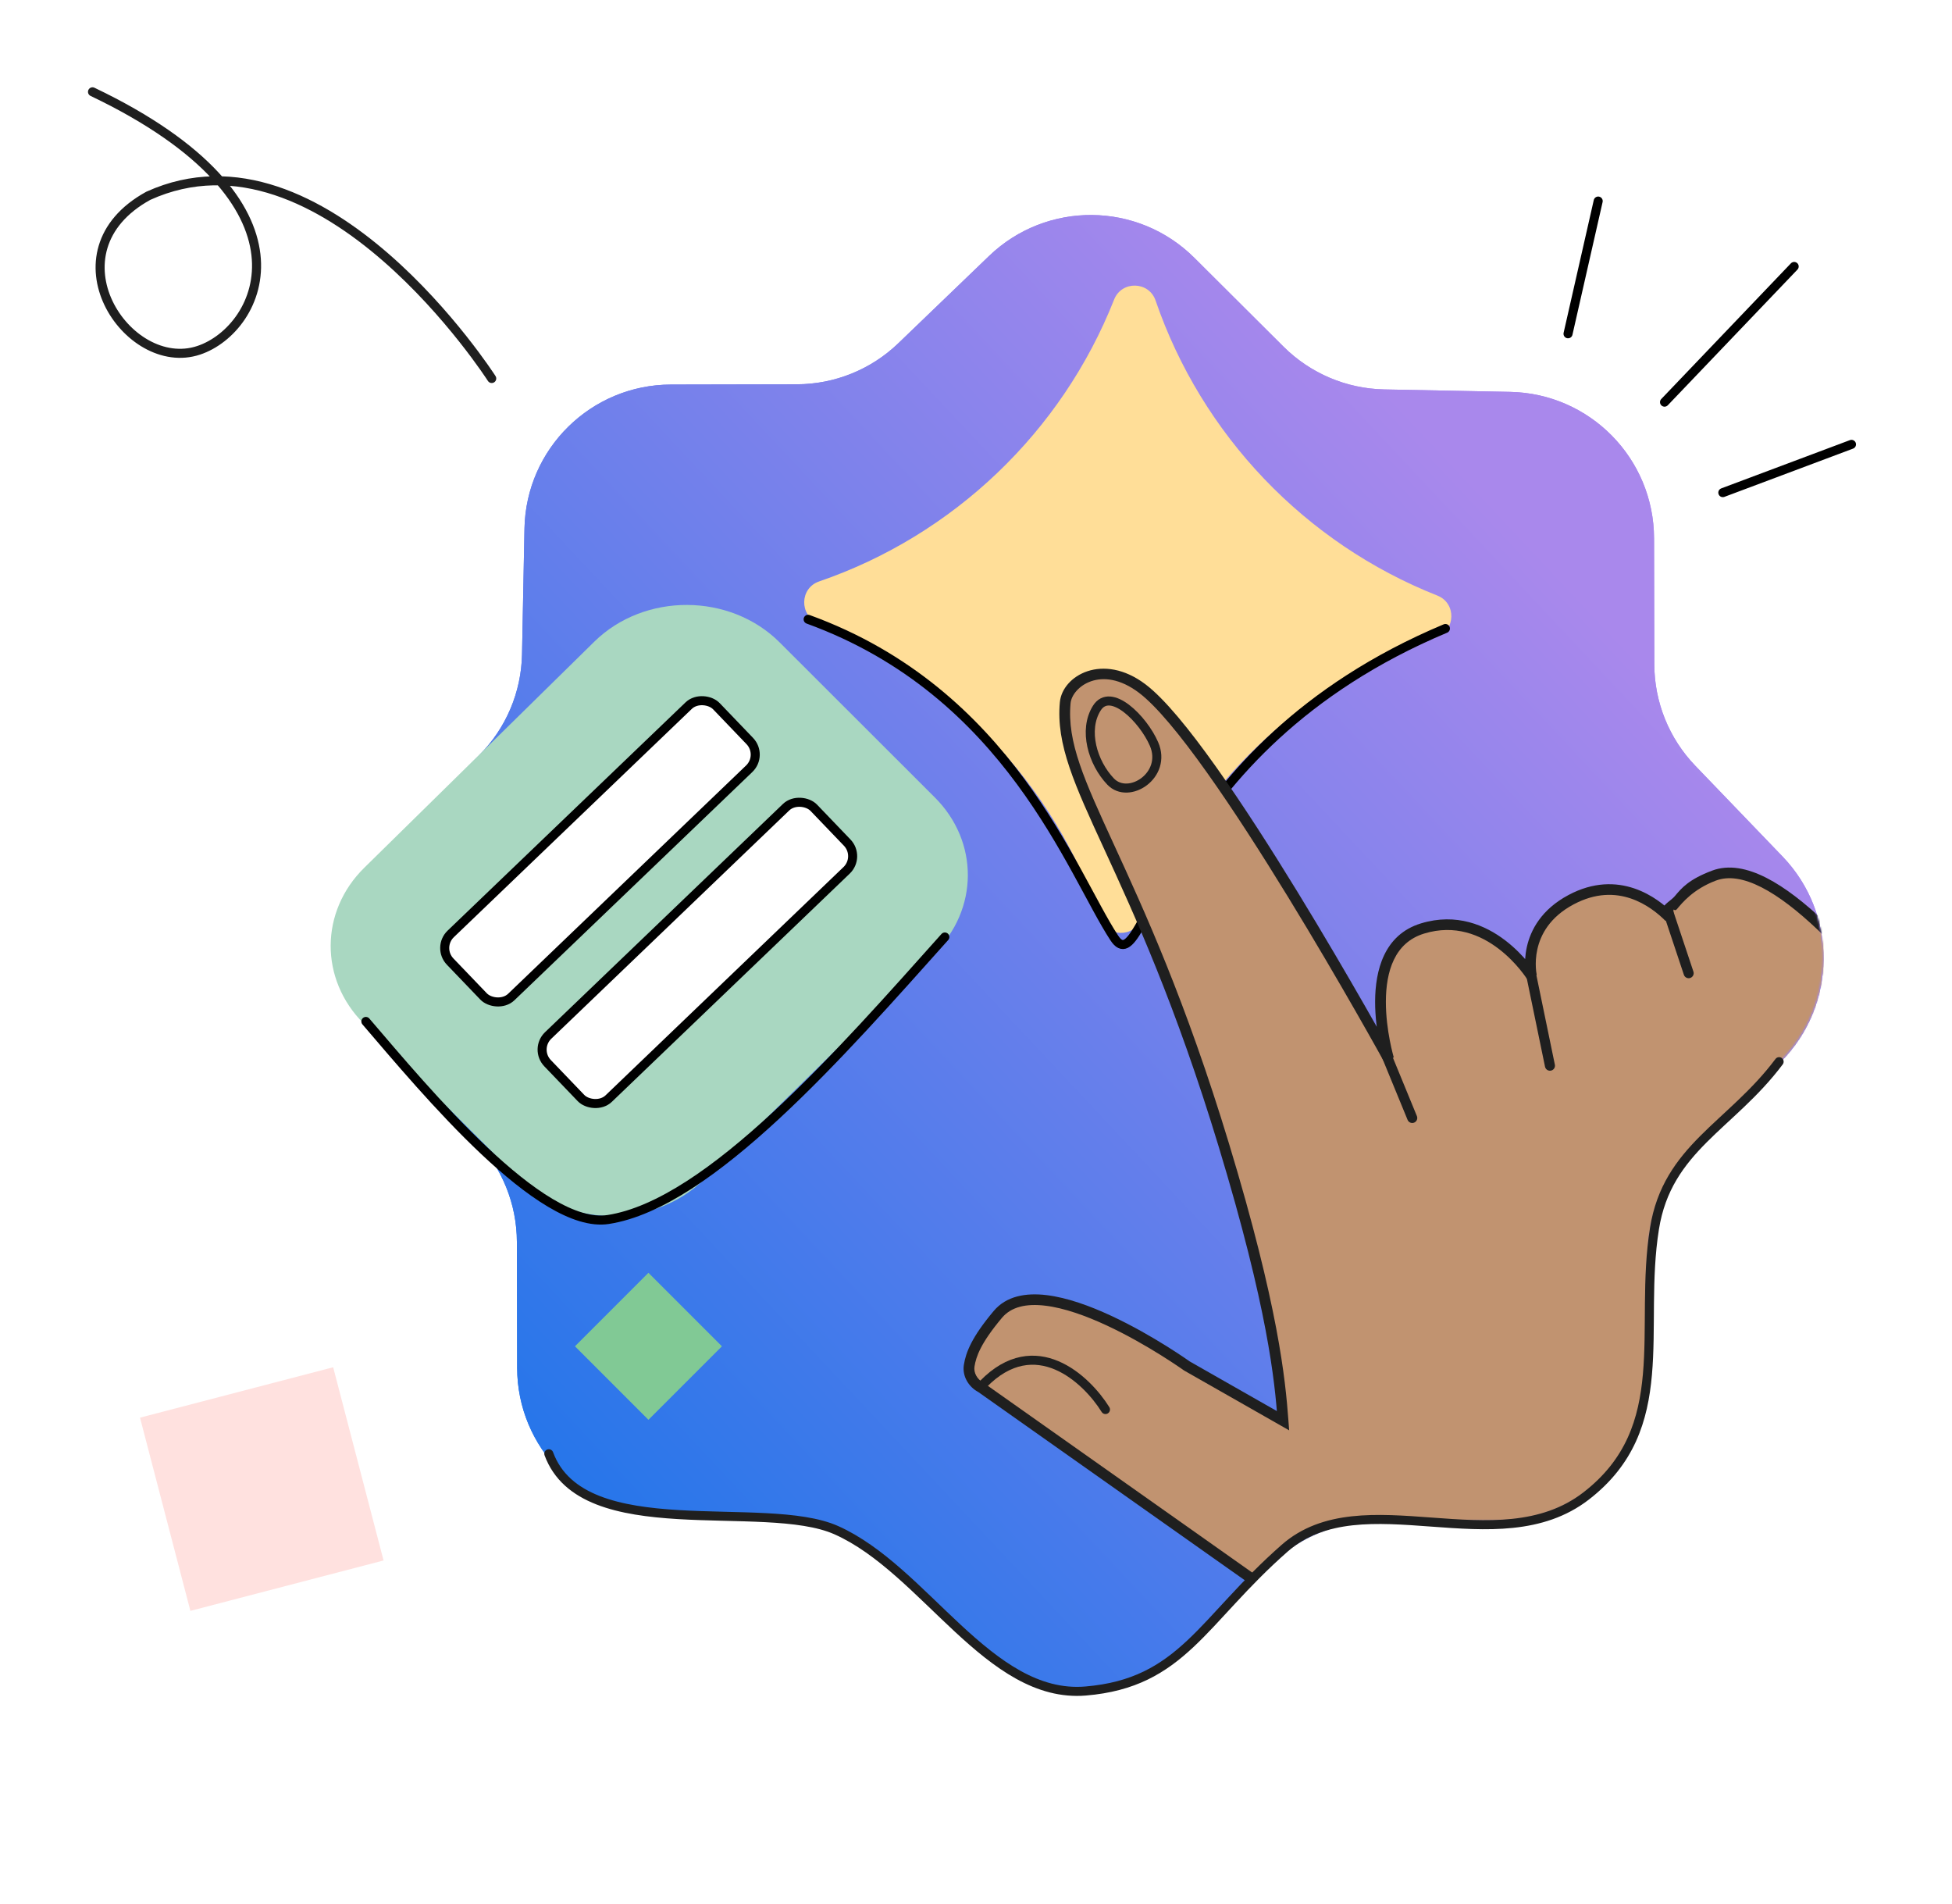 <svg width="971" height="947" viewBox="0 0 971 947" fill="none" xmlns="http://www.w3.org/2000/svg">
<rect x="0" y="0" width="971" height="947" fill="#333333" stroke="none"/>
<g clip-path="url(#clip0_19_549)">
<rect width="971" height="947" fill="white"/>
<path fill-rule="evenodd" clip-rule="evenodd" d="M441.55 775.625C428.218 762.347 410.274 754.731 391.461 754.363L328.827 753.141C289.131 752.367 257.332 720.009 257.251 680.305L257.122 617.659C257.083 598.843 249.781 580.769 236.738 567.207L193.313 522.053C165.791 493.436 166.187 448.071 194.204 419.939L238.411 375.55C251.688 362.217 259.305 344.273 259.672 325.461L260.894 262.826C261.669 223.131 294.027 191.332 333.73 191.251L396.377 191.122C415.193 191.083 433.267 183.781 446.829 170.738L491.982 127.313C520.599 99.791 565.965 100.187 594.097 128.204L638.486 172.411C651.818 185.688 669.762 193.305 688.574 193.672L751.209 194.894C790.905 195.668 822.703 228.027 822.785 267.73L822.914 330.377C822.952 349.192 830.255 367.267 843.298 380.828L886.723 425.982C914.244 454.599 913.848 499.964 885.832 528.097L841.625 572.486C828.348 585.818 820.731 603.762 820.364 622.574L819.142 685.209C818.367 724.905 786.009 756.703 746.306 756.785L683.659 756.913C664.843 756.952 646.769 764.255 633.207 777.297L588.053 820.723C559.436 848.244 514.071 847.848 485.939 819.831L441.55 775.625Z" fill="url(#paint0_linear_19_549)"/>
<path fill-rule="evenodd" clip-rule="evenodd" d="M441.55 775.625C428.218 762.347 410.274 754.731 391.461 754.363L328.827 753.141C289.131 752.367 257.332 720.009 257.251 680.305L257.122 617.659C257.083 598.843 249.781 580.769 236.738 567.207L193.313 522.053C165.791 493.436 166.187 448.071 194.204 419.939L238.411 375.55C251.688 362.217 259.305 344.273 259.672 325.461L260.894 262.826C261.669 223.131 294.027 191.332 333.73 191.251L396.377 191.122C415.193 191.083 433.267 183.781 446.829 170.738L491.982 127.313C520.599 99.791 565.965 100.187 594.097 128.204L638.486 172.41C651.818 185.688 669.762 193.305 688.574 193.672L751.209 194.894C790.905 195.668 822.703 228.027 822.785 267.73L822.914 330.377C822.952 349.192 830.255 367.267 843.298 380.828L886.723 425.982C914.244 454.599 913.848 499.964 885.832 528.097L841.625 572.486C828.348 585.818 820.731 603.762 820.364 622.574L819.142 685.209C818.367 724.905 786.009 756.703 746.306 756.785L683.659 756.913C664.843 756.952 646.769 764.255 633.207 777.297L588.053 820.723C559.436 848.244 514.071 847.848 485.939 819.832L441.55 775.625Z" fill="url(#paint1_linear_19_549)"/>
<path d="M780 166L795 100M828 200L892.488 132.52M857 245L921 221" stroke="black" stroke-width="4.5" stroke-linecap="round"/>
<path d="M715.02 296.204C649.248 270.218 597.784 216.342 574.826 149.451C571.519 139.807 557.952 139.496 554.203 148.98C528.217 214.752 474.342 266.216 407.45 289.174C397.806 292.481 397.496 306.048 406.979 309.797C472.751 335.782 524.215 389.658 547.173 456.55C550.48 466.194 564.047 466.504 567.796 457.021C593.782 391.248 647.657 339.785 714.549 316.827C724.193 313.52 724.503 299.953 715.02 296.204Z" fill="#FFDE98"/>
<path d="M402 308C502.116 344.373 533 434 554.271 466.443C570.366 490.993 575.414 372.825 719 312.579" stroke="black" stroke-width="4.5" stroke-linecap="round"/>
<rect x="322.557" y="633" width="51.699" height="51.699" transform="rotate(45 322.557 633)" fill="#81C995"/>
<rect x="165.734" y="679.977" width="99.308" height="99.308" transform="rotate(75.379 165.734 679.977)" fill="#FFE1DF"/>
<path d="M244.601 188.241C244.601 188.241 160.984 57.829 73.769 97.375C22.977 125.279 63.346 186.006 98.824 174.219C130.286 163.765 160.903 100.549 46.018 45.666" stroke="#1F1F1F" stroke-width="4.5" stroke-linecap="round" stroke-linejoin="round"/>
<mask id="mask0_19_549" style="mask-type:alpha" maskUnits="userSpaceOnUse" x="172" y="106" width="735" height="735">
<path fill-rule="evenodd" clip-rule="evenodd" d="M441.101 775.175C427.768 761.897 409.824 754.28 391.012 753.913L328.377 752.691C288.682 751.917 256.883 719.558 256.802 679.855L256.673 617.208C256.634 598.393 249.332 580.318 236.289 566.757L192.864 521.603C165.342 492.986 165.738 447.621 193.755 419.488L237.962 375.099C251.239 361.767 258.856 343.823 259.223 325.011L260.445 262.376C261.219 222.68 293.578 190.882 333.281 190.8L395.928 190.672C414.743 190.633 432.818 183.33 446.379 170.288L491.533 126.862C520.15 99.341 565.515 99.737 593.648 127.754L638.037 171.96C651.369 185.238 669.313 192.855 688.125 193.222L750.76 194.444C790.456 195.218 822.254 227.576 822.336 267.28L822.464 329.926C822.503 348.742 829.806 366.816 842.848 380.378L886.274 425.532C913.795 454.149 913.399 499.514 885.383 527.646L841.176 572.035C827.898 585.368 820.282 603.312 819.914 622.124L818.692 684.759C817.918 724.454 785.56 756.253 745.856 756.334L683.21 756.463C664.394 756.502 646.32 763.804 632.758 776.847L587.604 820.272C558.987 847.794 513.622 847.398 485.49 819.381L441.101 775.175Z" fill="#C1E6FF"/>
<path fill-rule="evenodd" clip-rule="evenodd" d="M441.101 775.175C427.768 761.897 409.824 754.28 391.012 753.913L328.377 752.691C288.682 751.917 256.883 719.558 256.802 679.855L256.673 617.208C256.634 598.393 249.332 580.318 236.289 566.757L192.864 521.603C165.342 492.986 165.738 447.621 193.755 419.488L237.961 375.099C251.239 361.767 258.856 343.823 259.223 325.011L260.445 262.376C261.219 222.68 293.578 190.882 333.281 190.8L395.928 190.672C414.743 190.633 432.818 183.33 446.379 170.288L491.533 126.862C520.15 99.341 565.515 99.737 593.648 127.754L638.037 171.96C651.369 185.238 669.313 192.854 688.125 193.222L750.76 194.444C790.456 195.218 822.254 227.576 822.336 267.28L822.464 329.926C822.503 348.742 829.806 366.816 842.848 380.378L886.274 425.532C913.795 454.149 913.399 499.514 885.383 527.646L841.176 572.035C827.898 585.368 820.282 603.312 819.914 622.124L818.692 684.759C817.918 724.454 785.56 756.253 745.856 756.334L683.21 756.463C664.394 756.502 646.32 763.804 632.758 776.847L587.604 820.272C558.987 847.794 513.622 847.398 485.49 819.381L441.101 775.175Z" fill="#C1E6FF"/>
</mask>
<g mask="url(#mask0_19_549)">
<path d="M693 522L707 590" stroke="black" stroke-width="4.5"/>
<path fill-rule="evenodd" clip-rule="evenodd" d="M962.551 525.231C971.844 536.861 980.091 547.18 986.622 554.332L1006.12 633.221L764.024 777.969C764.024 777.969 729.457 782.572 695.009 771.035L645 801L487.873 689.95C483.946 687.86 481.421 683.553 482.109 679.206C482.991 673.628 485.602 666.506 496.341 653.715C518.206 627.663 590.413 679.338 590.413 679.338L638.234 706.572C636.727 686.421 633.351 650.459 608.772 569.447C587.207 498.37 566.55 453.458 551.751 421.283C536.938 389.077 527.993 369.63 529.88 349.473C530.867 338.936 548.092 327.262 568.183 342.43C604.387 369.761 690.756 526.633 690.756 526.633C690.756 526.633 674.365 471.952 707.584 461.775C740.802 451.598 761.832 485.455 761.832 485.455C761.832 485.455 756.055 460.998 781.524 447.438C804.991 434.944 823.001 448.682 830.408 456.151C828.341 451.694 829.795 444.102 852.552 435.486C881.945 424.358 929.049 483.305 962.551 525.231Z" fill="#C19370"/>
<path d="M986.621 554.333L988.606 552.562L989.061 553.059L989.221 553.71L986.621 554.333ZM1006.12 633.222L1008.72 632.599L1009.19 634.487L1007.51 635.488L1006.12 633.222ZM764.023 777.97L765.411 780.236L764.936 780.521L764.386 780.592L764.023 777.97ZM695.008 771.036L694.942 768.388L695.414 768.379L695.862 768.527L695.008 771.036ZM642.602 799.214L642.669 801.857L641.962 801.876L641.339 801.541L642.602 799.214ZM590.412 679.338L589.079 681.632L588.958 681.562L588.845 681.482L590.412 679.338ZM638.233 706.573L640.903 706.382L641.275 711.354L636.901 708.861L638.233 706.573ZM690.755 526.634L693.322 525.887L688.405 527.894L690.755 526.634ZM761.831 485.455L764.437 484.859L759.551 486.836L761.831 485.455ZM830.407 456.152L832.839 455.054L828.497 458.002L830.407 456.152ZM984.636 556.103C978.031 548.872 969.721 538.47 960.451 526.869L964.649 523.594C973.965 535.253 982.148 545.491 988.606 552.562L984.636 556.103ZM1003.52 633.845L984.021 554.956L989.221 553.71L1008.72 632.599L1003.52 633.845ZM762.634 775.703L1004.73 630.955L1007.51 635.488L765.411 780.236L762.634 775.703ZM695.862 768.527C712.744 774.184 729.707 775.894 742.489 776.182C748.87 776.328 754.186 776.113 757.898 775.871C759.753 775.747 761.207 775.612 762.189 775.513C762.681 775.463 763.055 775.424 763.302 775.394C763.426 775.379 763.519 775.366 763.579 775.356C763.609 775.353 763.631 775.35 763.644 775.351C763.651 775.347 763.656 775.347 763.658 775.347C763.658 775.347 763.659 775.347 764.023 777.97C764.386 780.592 764.386 780.592 764.386 780.592C764.386 780.592 764.378 780.591 764.374 780.596C764.369 780.596 764.361 780.595 764.351 780.599C764.331 780.597 764.302 780.605 764.266 780.607C764.193 780.616 764.087 780.628 763.95 780.647C763.674 780.68 763.272 780.727 762.751 780.779C761.709 780.883 760.192 781.023 758.269 781.151C754.423 781.403 748.944 781.623 742.378 781.476C729.264 781.178 711.72 779.424 694.154 773.544L695.862 768.527ZM695.075 773.683L642.669 801.857L642.536 796.567L694.942 768.388L695.075 773.683ZM641.339 801.541L486.608 692.277L489.136 687.619L643.866 796.883L641.339 801.541ZM486.608 692.277C481.825 689.735 478.576 684.403 479.463 678.794L484.753 679.619C484.265 682.703 486.065 685.986 489.136 687.619L486.608 692.277ZM479.463 678.794C480.444 672.588 483.356 665.037 494.278 652.024L498.401 655.407C487.846 667.982 485.535 674.675 484.753 679.619L479.463 678.794ZM494.278 652.024C500.592 644.499 510.348 642.872 520.58 644.101C530.842 645.333 542.22 649.486 552.71 654.364C563.237 659.256 573.048 664.963 580.214 669.433C583.8 671.672 586.733 673.61 588.773 674.986C589.793 675.672 590.59 676.225 591.134 676.605C591.407 676.79 591.616 676.937 591.757 677.041C591.828 677.09 591.882 677.127 591.92 677.152C591.938 677.169 591.952 677.176 591.962 677.182C591.967 677.188 591.971 677.188 591.973 677.194C591.973 677.194 591.979 677.194 590.412 679.338C588.845 681.482 588.845 681.482 588.845 681.482C588.845 681.482 588.844 681.482 588.844 681.477C588.844 681.477 588.839 681.476 588.835 681.476C588.827 681.47 588.816 681.458 588.799 681.446C588.767 681.427 588.717 681.39 588.651 681.342C588.518 681.25 588.319 681.109 588.057 680.925C587.532 680.562 586.757 680.027 585.759 679.354C583.766 678.004 580.886 676.108 577.362 673.907C570.306 669.505 560.699 663.918 550.44 659.152C540.146 654.367 529.373 650.483 519.946 649.356C510.489 648.221 503.02 649.903 498.401 655.407L494.278 652.024ZM591.744 677.045L639.565 704.279L636.901 708.861L589.079 681.632L591.744 677.045ZM611.335 568.693C635.967 649.881 639.38 686.033 640.903 706.382L635.563 706.759C634.071 686.816 630.733 651.039 606.208 570.204L611.335 568.693ZM554.186 420.193C569.003 452.406 589.718 497.444 611.335 568.693L606.208 570.204C584.694 499.296 564.096 454.513 549.313 422.374L554.186 420.193ZM532.545 349.723C530.737 369.025 539.261 387.744 554.186 420.193L549.313 422.374C534.612 390.412 525.246 370.237 527.214 349.224L532.545 349.723ZM566.56 344.532C547.644 330.251 533.282 341.844 532.545 349.723L527.214 349.224C528.449 336.03 548.539 324.275 569.804 340.329L566.56 344.532ZM690.755 526.634C688.405 527.894 688.405 527.894 688.405 527.894C688.405 527.894 688.402 527.89 688.401 527.888C688.399 527.883 688.395 527.876 688.389 527.867C688.379 527.848 688.364 527.82 688.343 527.783C688.302 527.708 688.24 527.596 688.158 527.448C687.994 527.151 687.75 526.711 687.43 526.134C686.79 524.981 685.847 523.286 684.632 521.117C682.204 516.78 678.692 510.553 674.366 502.994C665.711 487.875 653.797 467.436 640.756 446.148C627.711 424.854 613.557 402.74 600.419 384.26C587.208 365.679 575.237 351.082 566.56 344.532L569.804 340.329C579.229 347.444 591.63 362.705 604.796 381.224C618.035 399.845 632.261 422.074 645.334 443.414C658.411 464.761 670.352 485.247 679.023 500.396C683.36 507.971 686.879 514.213 689.315 518.562C690.533 520.736 691.48 522.438 692.123 523.596C692.444 524.175 692.69 524.619 692.855 524.918C692.937 525.067 693 525.181 693.042 525.257C693.063 525.295 693.079 525.324 693.09 525.343C693.095 525.352 693.099 525.36 693.102 525.365C693.103 525.367 693.105 525.37 693.105 525.37C693.105 525.37 693.106 525.372 690.755 526.634ZM708.38 464.303C693.595 468.833 689.443 483.288 689.389 498.036C689.363 505.282 690.344 512.257 691.343 517.442C691.841 520.028 692.34 522.153 692.712 523.628C692.899 524.364 693.053 524.937 693.161 525.321C693.214 525.514 693.256 525.659 693.283 525.754C693.297 525.802 693.307 525.837 693.313 525.859C693.317 525.871 693.32 525.883 693.322 525.887C693.322 525.887 693.322 525.887 690.755 526.634C688.189 527.38 688.188 527.378 688.188 527.378C688.187 527.375 688.185 527.368 688.184 527.364C688.182 527.356 688.178 527.344 688.174 527.328C688.165 527.298 688.152 527.255 688.136 527.198C688.103 527.086 688.057 526.923 687.998 526.713C687.881 526.291 687.716 525.679 687.519 524.901C687.125 523.344 686.603 521.119 686.084 518.42C685.047 513.034 684.007 505.702 684.035 498.006C684.09 482.869 688.352 464.895 706.785 459.248L708.38 464.303ZM761.831 485.455C759.551 486.836 759.551 486.836 759.551 486.836C759.551 486.836 759.548 486.832 759.545 486.827C759.537 486.816 759.525 486.797 759.508 486.77C759.474 486.716 759.42 486.633 759.346 486.521C759.198 486.297 758.972 485.961 758.669 485.532C758.062 484.674 757.151 483.445 755.954 481.995C753.554 479.089 750.031 475.332 745.529 471.891C736.536 465.017 723.872 459.557 708.38 464.303L706.785 459.248C724.512 453.817 738.972 460.197 748.798 467.707C753.707 471.459 757.517 475.529 760.098 478.653C761.391 480.219 762.383 481.556 763.056 482.509C763.393 482.986 763.65 483.367 763.827 483.634C763.915 483.768 763.983 483.873 764.031 483.947C764.055 483.985 764.073 484.014 764.087 484.035C764.093 484.046 764.099 484.054 764.103 484.061C764.105 484.064 764.107 484.067 764.108 484.069C764.108 484.069 764.111 484.074 761.831 485.455ZM782.797 449.769C770.832 456.139 766.335 464.949 764.74 472.106C763.935 475.724 763.866 478.956 763.999 481.278C764.065 482.436 764.181 483.36 764.278 483.981C764.327 484.292 764.37 484.526 764.399 484.675C764.414 484.75 764.425 484.803 764.432 484.834C764.436 484.85 764.437 484.855 764.437 484.859C764.437 484.859 764.437 484.859 761.831 485.455C759.225 486.052 759.224 486.049 759.224 486.049C759.223 486.046 759.221 486.04 759.221 486.036C759.219 486.029 759.217 486.021 759.215 486.011C759.211 485.992 759.205 485.967 759.198 485.935C759.185 485.873 759.166 485.788 759.145 485.68C759.103 485.464 759.047 485.16 758.987 484.775C758.867 484.006 758.731 482.913 758.654 481.566C758.5 478.879 758.578 475.149 759.512 470.958C761.396 462.497 766.745 452.298 780.249 445.108L782.797 449.769ZM828.497 458.002C824.948 454.423 818.941 449.435 811.132 446.814C803.424 444.228 793.831 443.894 782.797 449.769L780.249 445.108C792.682 438.489 803.827 438.778 812.843 441.804C821.757 444.796 828.459 450.412 832.317 454.302L828.497 458.002ZM853.513 437.958C842.27 442.215 836.741 449.066 834.236 452.066C833.017 453.525 832.57 451.715 832.447 452.614C832.325 453.511 832.497 454.316 832.839 455.054L827.974 457.25C827.283 455.76 826.862 453.945 827.142 451.895C827.421 449.848 831.373 447.765 833.104 445.692C836.498 441.628 840.076 437.374 851.589 433.016L853.513 437.958ZM960.451 526.869C943.67 505.869 923.638 480.808 904.161 462.373C894.418 453.153 884.944 445.718 876.206 441.271C867.441 436.811 859.837 435.564 853.513 437.958L851.589 433.016C859.962 429.846 869.269 431.795 878.648 436.567C888.056 441.354 897.964 449.189 907.859 458.555C927.657 477.294 947.928 502.669 964.649 523.594L960.451 526.869Z" fill="#1F1F1F"/>
</g>
<path d="M574.046 370.003C568.637 357.539 552.374 341.322 545.571 352.21C538.767 363.1 543.492 379.3 552.469 388.694C561.446 398.089 580.808 385.583 574.046 370.003Z" stroke="#1F1F1F" stroke-width="4.5" stroke-linecap="round"/>
<path d="M549.902 701.005C540.411 685.756 514.962 661.881 489.099 688.367" stroke="#1F1F1F" stroke-width="4.5" stroke-linecap="round"/>
<path d="M761.5 484L771 530" stroke="#1F1F1F" stroke-width="5" stroke-linecap="round"/>
<path d="M830 454L840 484" stroke="#1F1F1F" stroke-width="5" stroke-linecap="round"/>
<path d="M687.5 519.5L702.5 556" stroke="#1F1F1F" stroke-width="5" stroke-linecap="round"/>
<path d="M885 528C861 560 829.4 571 823 611C815 661 833 710 789 744C745 778 677.785 735.945 639 770C598 806 588 837 540 841C492 845 460 780.556 416 761C380 745 290 769 273 723" stroke="#1F1F1F" stroke-width="4.5" stroke-linecap="round"/>
<path d="M295.624 319.132C320.561 294.631 363.112 294.791 387.826 319.479L465.041 396.611C487.044 418.591 486.891 452.298 464.69 474.112L350.306 586.501C325.37 611.002 282.819 610.842 258.104 586.154L180.89 509.021C158.887 487.041 159.039 453.335 181.24 431.521L295.624 319.132Z" fill="#A9D7C1"/>
<rect x="217.181" y="471.203" width="183.5" height="43.5" rx="9.75" transform="rotate(-43.806 217.181 471.203)" fill="white" stroke="black" stroke-width="4.5"/>
<rect x="265.636" y="521.722" width="183.5" height="43.5" rx="9.75" transform="rotate(-43.806 265.636 521.722)" fill="white" stroke="black" stroke-width="4.5"/>
<path d="M182 508C212 543 268.891 611.644 302.5 606.5C353 598.77 419 523 470 466" stroke="black" stroke-width="4.5" stroke-linecap="round"/>
</g>
<defs>
<linearGradient id="paint0_linear_19_549" x1="287" y1="790" x2="799" y2="310" gradientUnits="userSpaceOnUse">
<stop stop-color="#2075EA"/>
<stop offset="1" stop-color="#A988EC"/>
</linearGradient>
<linearGradient id="paint1_linear_19_549" x1="287" y1="790" x2="799" y2="310" gradientUnits="userSpaceOnUse">
<stop stop-color="#2075EA"/>
<stop offset="1" stop-color="#A988EC"/>
</linearGradient>
<clipPath id="clip0_19_549">
<rect width="971" height="947" fill="white"/>
</clipPath>
</defs>
</svg>
